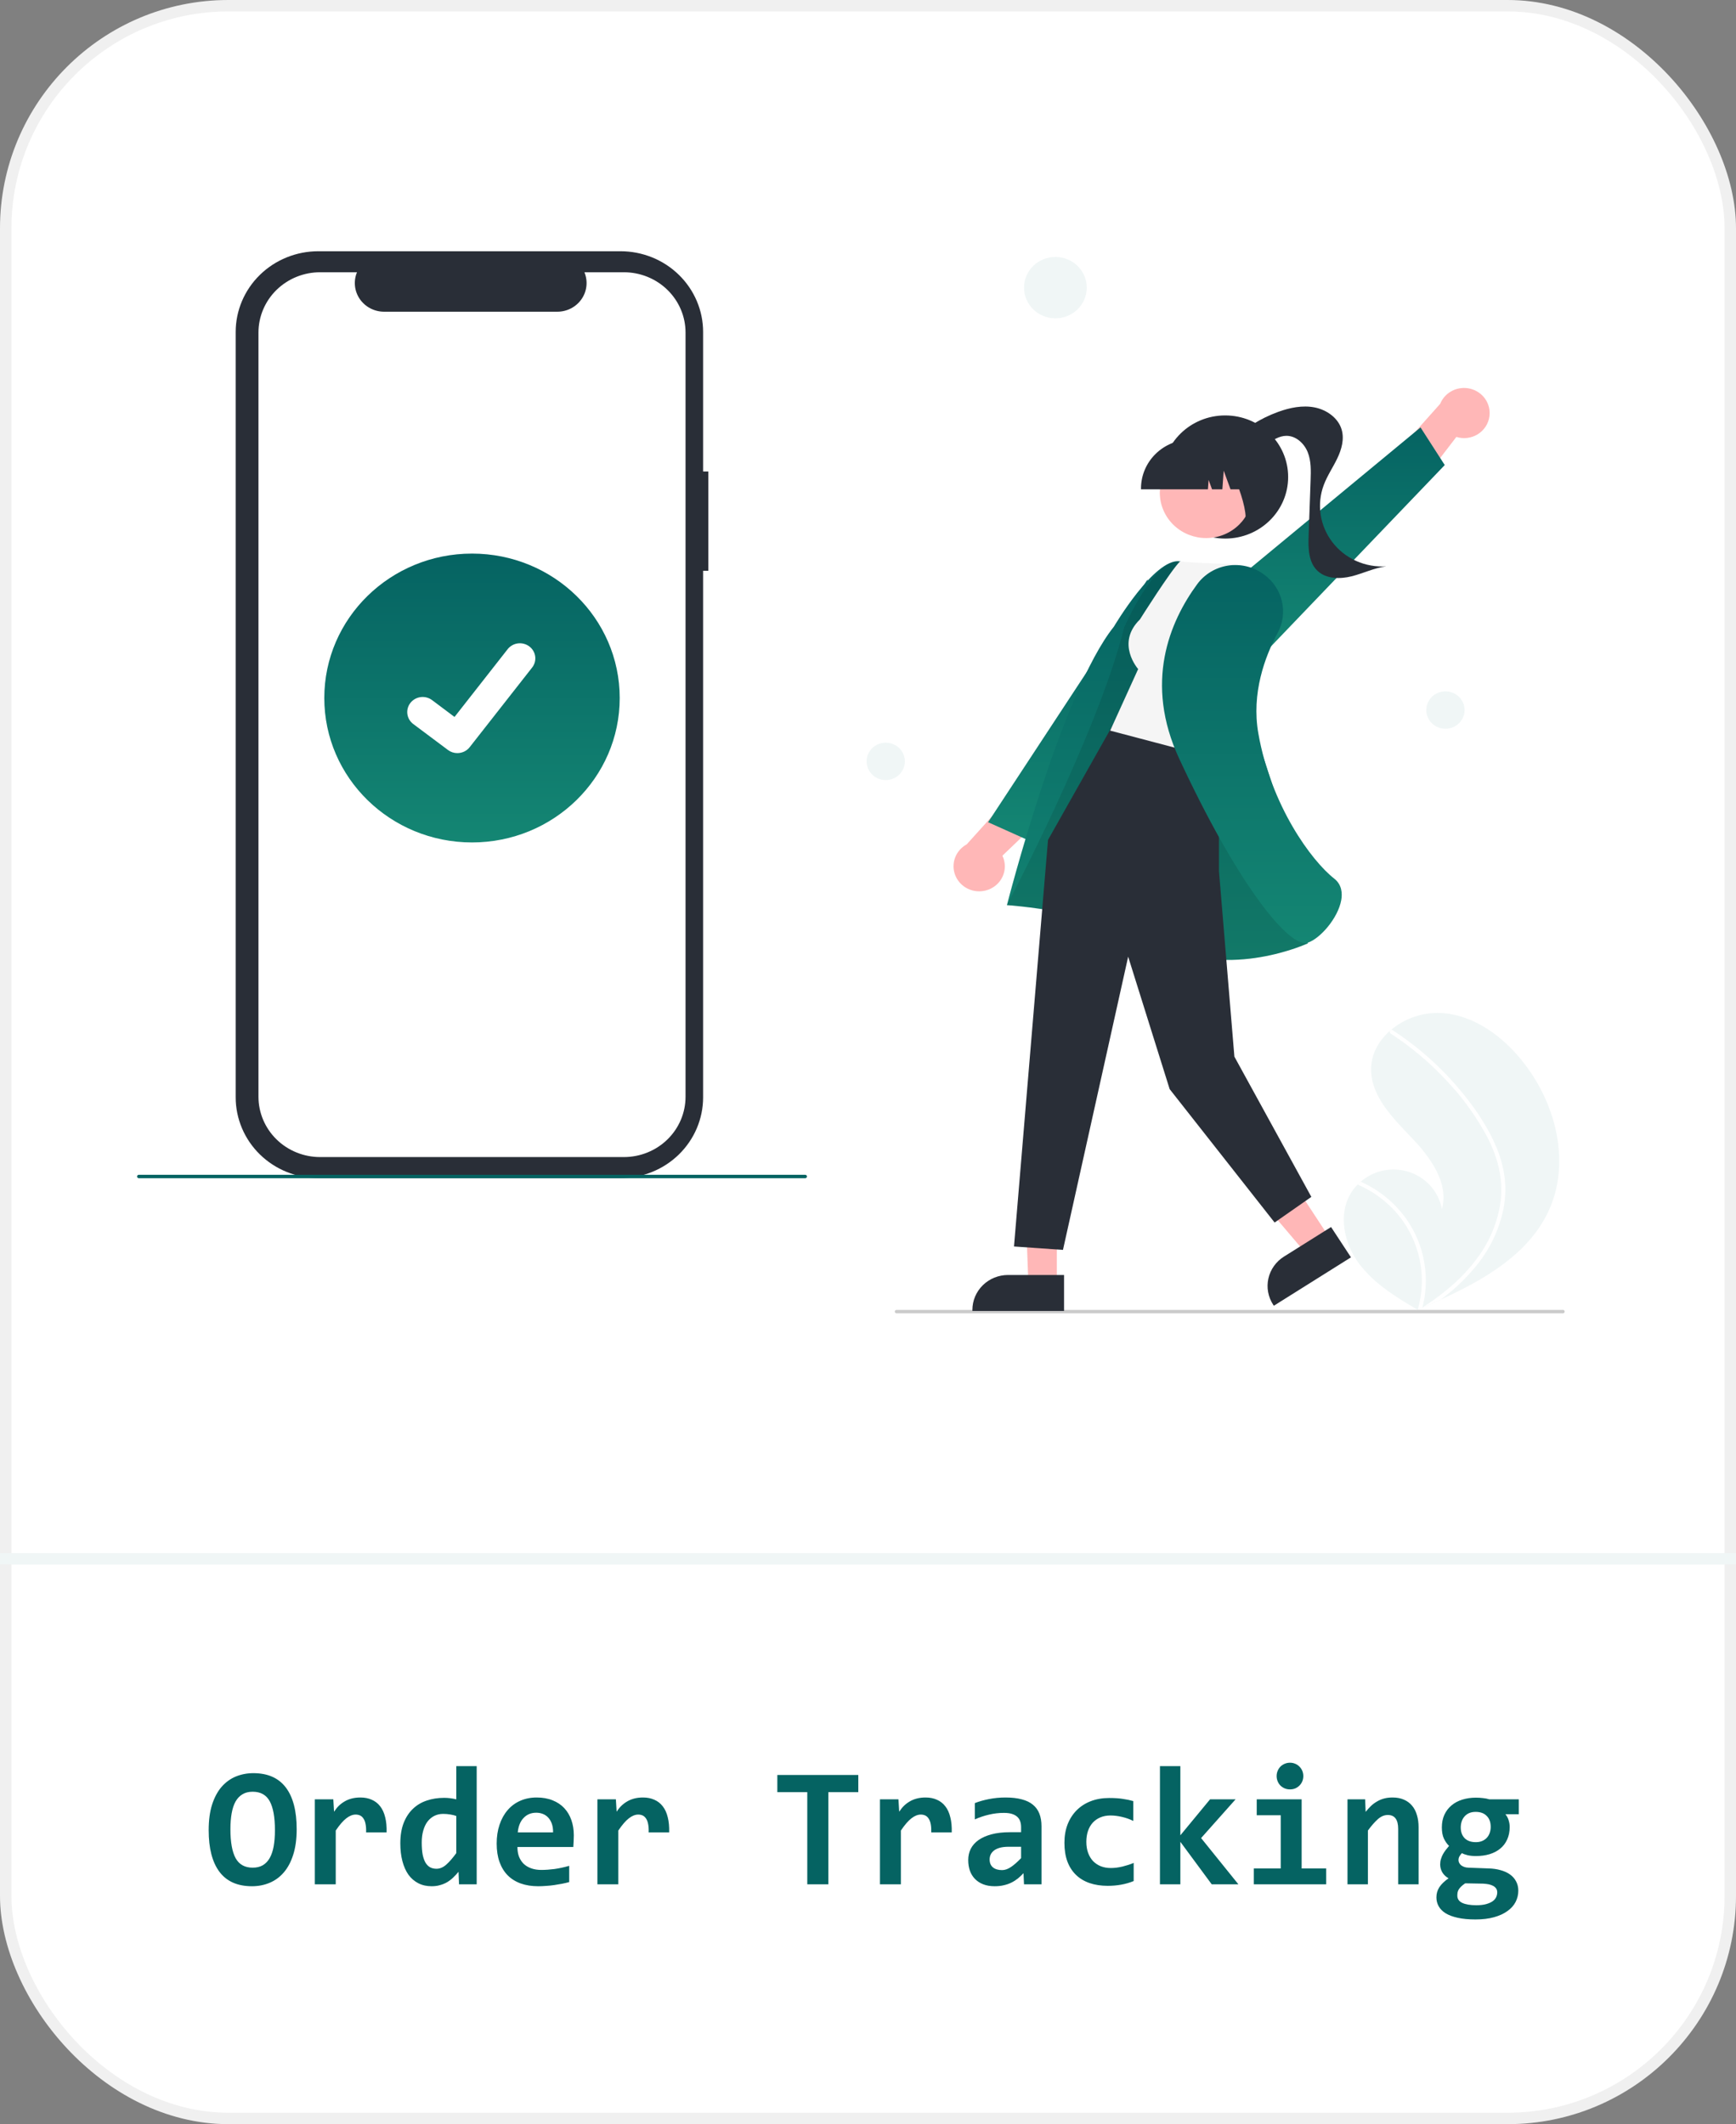 <svg width="152" height="186" viewBox="0 0 152 186" fill="none" xmlns="http://www.w3.org/2000/svg">
<rect x="0" y="0" width="152" height="186" fill="#808080" stroke="none"/>
<rect width="152" height="186" rx="20" fill="white"/>
<rect x="0.5" y="0.5" width="151" height="185" rx="19.5" stroke="black" stroke-opacity="0.06"/>
<path d="M25.976 160.173C25.976 161.042 25.873 161.792 25.669 162.422C25.468 163.052 25.19 163.569 24.834 163.975C24.482 164.38 24.067 164.68 23.588 164.875C23.115 165.071 22.607 165.168 22.065 165.168C20.805 165.168 19.858 164.751 19.223 163.916C18.588 163.076 18.271 161.858 18.271 160.261C18.271 159.392 18.371 158.643 18.571 158.013C18.776 157.383 19.055 156.865 19.406 156.46C19.763 156.055 20.178 155.754 20.651 155.559C21.13 155.364 21.64 155.266 22.182 155.266C23.442 155.266 24.389 155.684 25.024 156.519C25.659 157.354 25.976 158.572 25.976 160.173ZM24.072 160.261C24.072 159.128 23.92 158.284 23.618 157.727C23.315 157.17 22.817 156.892 22.123 156.892C21.777 156.892 21.481 156.965 21.237 157.112C20.993 157.253 20.791 157.463 20.629 157.742C20.473 158.02 20.358 158.364 20.285 158.774C20.212 159.18 20.175 159.646 20.175 160.173C20.175 161.306 20.327 162.151 20.629 162.708C20.937 163.264 21.435 163.542 22.123 163.542C22.47 163.542 22.766 163.472 23.01 163.33C23.259 163.184 23.461 162.971 23.618 162.693C23.774 162.415 23.889 162.073 23.962 161.667C24.035 161.257 24.072 160.789 24.072 160.261ZM32.055 160.452C32.065 160.173 32.05 159.937 32.011 159.741C31.977 159.546 31.919 159.385 31.835 159.258C31.757 159.131 31.66 159.038 31.543 158.979C31.425 158.921 31.291 158.892 31.14 158.892C30.876 158.892 30.602 159.001 30.319 159.221C30.041 159.436 29.733 159.792 29.396 160.291V165H27.565V157.559H29.184L29.25 158.643C29.372 158.452 29.509 158.281 29.66 158.13C29.816 157.979 29.987 157.849 30.173 157.742C30.363 157.629 30.573 157.544 30.803 157.485C31.032 157.427 31.284 157.397 31.557 157.397C31.933 157.397 32.265 157.463 32.553 157.595C32.846 157.722 33.09 157.913 33.286 158.167C33.486 158.42 33.632 158.74 33.725 159.126C33.823 159.507 33.864 159.949 33.85 160.452H32.055ZM40.192 165L40.148 163.901C39.992 164.092 39.831 164.265 39.665 164.421C39.499 164.578 39.321 164.712 39.13 164.824C38.94 164.932 38.735 165.015 38.515 165.073C38.3 165.137 38.061 165.168 37.797 165.168C37.358 165.168 36.967 165.081 36.626 164.905C36.284 164.729 35.996 164.48 35.761 164.158C35.532 163.831 35.356 163.435 35.234 162.971C35.112 162.507 35.051 161.99 35.051 161.418C35.051 160.735 35.146 160.144 35.336 159.646C35.532 159.143 35.8 158.728 36.142 158.401C36.484 158.069 36.889 157.825 37.358 157.668C37.827 157.507 38.337 157.427 38.889 157.427C39.074 157.427 39.26 157.439 39.445 157.463C39.636 157.488 39.804 157.52 39.951 157.559V154.651H41.738V165H40.192ZM36.926 161.338C36.926 161.748 36.953 162.1 37.006 162.393C37.065 162.681 37.148 162.917 37.255 163.103C37.368 163.289 37.504 163.425 37.666 163.513C37.827 163.596 38.01 163.638 38.215 163.638C38.518 163.638 38.806 163.516 39.079 163.271C39.352 163.027 39.643 162.693 39.951 162.268V159.016C39.809 158.962 39.633 158.918 39.423 158.884C39.218 158.85 39.011 158.833 38.801 158.833C38.513 158.833 38.254 158.892 38.024 159.009C37.795 159.126 37.597 159.292 37.431 159.507C37.27 159.722 37.145 159.985 37.058 160.298C36.97 160.605 36.926 160.952 36.926 161.338ZM50.241 160.708C50.241 160.83 50.236 160.989 50.227 161.184C50.222 161.379 50.212 161.562 50.197 161.733H45.305C45.305 162.061 45.353 162.349 45.451 162.598C45.554 162.847 45.695 163.057 45.876 163.228C46.062 163.394 46.281 163.521 46.535 163.608C46.794 163.696 47.08 163.74 47.392 163.74C47.753 163.74 48.139 163.713 48.549 163.66C48.964 163.601 49.394 163.508 49.838 163.381V164.802C49.648 164.856 49.44 164.905 49.216 164.949C48.991 164.993 48.762 165.032 48.527 165.066C48.293 165.1 48.056 165.125 47.817 165.139C47.578 165.159 47.346 165.168 47.121 165.168C46.555 165.168 46.047 165.088 45.598 164.927C45.148 164.766 44.768 164.529 44.455 164.216C44.143 163.899 43.903 163.508 43.737 163.044C43.571 162.581 43.488 162.043 43.488 161.433C43.488 160.828 43.571 160.278 43.737 159.785C43.903 159.287 44.138 158.862 44.44 158.511C44.743 158.154 45.109 157.881 45.539 157.69C45.974 157.495 46.457 157.397 46.989 157.397C47.517 157.397 47.983 157.48 48.388 157.646C48.794 157.808 49.133 158.035 49.406 158.328C49.68 158.621 49.887 158.97 50.029 159.375C50.17 159.78 50.241 160.225 50.241 160.708ZM48.425 160.452C48.43 160.159 48.393 159.905 48.315 159.69C48.237 159.47 48.129 159.29 47.993 159.148C47.861 159.006 47.705 158.901 47.524 158.833C47.348 158.765 47.158 158.73 46.953 158.73C46.503 158.73 46.135 158.882 45.847 159.185C45.559 159.482 45.388 159.905 45.334 160.452H48.425ZM56.796 160.452C56.806 160.173 56.791 159.937 56.752 159.741C56.718 159.546 56.66 159.385 56.577 159.258C56.498 159.131 56.401 159.038 56.284 158.979C56.166 158.921 56.032 158.892 55.881 158.892C55.617 158.892 55.344 159.001 55.06 159.221C54.782 159.436 54.475 159.792 54.138 160.291V165H52.307V157.559H53.925L53.991 158.643C54.113 158.452 54.25 158.281 54.401 158.13C54.558 157.979 54.728 157.849 54.914 157.742C55.105 157.629 55.315 157.544 55.544 157.485C55.773 157.427 56.025 157.397 56.298 157.397C56.674 157.397 57.006 157.463 57.294 157.595C57.587 157.722 57.831 157.913 58.027 158.167C58.227 158.42 58.373 158.74 58.466 159.126C58.564 159.507 58.605 159.949 58.591 160.452H56.796ZM72.529 156.929V165H70.683V156.929H68.061V155.427H75.151V156.929H72.529ZM81.538 160.452C81.547 160.173 81.533 159.937 81.494 159.741C81.46 159.546 81.401 159.385 81.318 159.258C81.24 159.131 81.142 159.038 81.025 158.979C80.908 158.921 80.773 158.892 80.622 158.892C80.358 158.892 80.085 159.001 79.802 159.221C79.523 159.436 79.216 159.792 78.879 160.291V165H77.048V157.559H78.666L78.732 158.643C78.855 158.452 78.991 158.281 79.143 158.13C79.299 157.979 79.47 157.849 79.655 157.742C79.846 157.629 80.056 157.544 80.285 157.485C80.515 157.427 80.766 157.397 81.04 157.397C81.415 157.397 81.748 157.463 82.036 157.595C82.329 157.722 82.573 157.913 82.768 158.167C82.968 158.42 83.115 158.74 83.207 159.126C83.305 159.507 83.347 159.949 83.332 160.452H81.538ZM89.66 165L89.616 164.026C89.46 164.192 89.296 164.346 89.126 164.487C88.955 164.624 88.767 164.744 88.561 164.846C88.356 164.949 88.132 165.027 87.888 165.081C87.648 165.139 87.385 165.168 87.097 165.168C86.716 165.168 86.381 165.112 86.093 165C85.805 164.888 85.564 164.731 85.368 164.531C85.173 164.331 85.024 164.089 84.921 163.806C84.824 163.523 84.775 163.21 84.775 162.869C84.775 162.517 84.848 162.192 84.995 161.895C85.146 161.597 85.373 161.34 85.676 161.125C85.983 160.911 86.364 160.742 86.818 160.62C87.277 160.498 87.814 160.437 88.43 160.437H89.404V159.99C89.404 159.8 89.377 159.629 89.323 159.478C89.269 159.321 89.182 159.189 89.06 159.082C88.942 158.975 88.789 158.892 88.598 158.833C88.408 158.774 88.173 158.745 87.895 158.745C87.456 158.745 87.021 158.796 86.591 158.899C86.166 158.997 85.754 159.136 85.353 159.316V157.888C85.71 157.747 86.12 157.629 86.584 157.537C87.053 157.444 87.539 157.397 88.041 157.397C88.593 157.397 89.067 157.451 89.462 157.559C89.858 157.661 90.183 157.817 90.436 158.027C90.695 158.237 90.886 158.501 91.008 158.818C91.13 159.131 91.191 159.497 91.191 159.917V165H89.66ZM89.404 161.711H88.312C88.01 161.711 87.753 161.741 87.543 161.799C87.334 161.858 87.163 161.938 87.031 162.041C86.899 162.144 86.801 162.263 86.738 162.4C86.679 162.532 86.65 162.673 86.65 162.825C86.65 163.127 86.748 163.359 86.943 163.521C87.138 163.677 87.404 163.755 87.741 163.755C87.99 163.755 88.249 163.665 88.518 163.484C88.786 163.303 89.082 163.044 89.404 162.708V161.711ZM99.262 164.714C98.911 164.856 98.547 164.961 98.171 165.029C97.795 165.098 97.402 165.132 96.992 165.132C96.401 165.132 95.871 165.051 95.402 164.89C94.934 164.729 94.536 164.49 94.209 164.172C93.881 163.855 93.63 163.462 93.454 162.993C93.283 162.524 93.198 161.982 93.198 161.367C93.198 160.771 93.29 160.232 93.476 159.749C93.666 159.265 93.933 158.853 94.274 158.511C94.616 158.169 95.026 157.905 95.505 157.72C95.988 157.534 96.525 157.441 97.116 157.441C97.6 157.441 98.005 157.468 98.332 157.522C98.664 157.571 98.962 157.634 99.226 157.712V159.448C98.923 159.297 98.593 159.18 98.237 159.097C97.885 159.014 97.551 158.972 97.233 158.972C96.901 158.972 96.603 159.028 96.34 159.141C96.076 159.253 95.854 159.409 95.673 159.609C95.493 159.81 95.353 160.054 95.256 160.342C95.163 160.625 95.117 160.938 95.117 161.279C95.117 161.636 95.168 161.956 95.27 162.239C95.373 162.522 95.517 162.764 95.703 162.964C95.893 163.159 96.12 163.311 96.384 163.418C96.647 163.521 96.94 163.572 97.263 163.572C97.419 163.572 97.582 163.562 97.753 163.542C97.929 163.518 98.103 163.486 98.273 163.447C98.449 163.403 98.62 163.354 98.786 163.301C98.957 163.247 99.116 163.188 99.262 163.125V164.714ZM106.096 165L103.349 161.279V165H101.562V154.651H103.349V160.708L105.949 157.559H108.183L105.166 160.95L108.432 165H106.096ZM114.116 155.522C114.116 155.684 114.086 155.835 114.028 155.977C113.969 156.118 113.886 156.243 113.779 156.35C113.676 156.453 113.554 156.536 113.413 156.599C113.271 156.658 113.117 156.687 112.951 156.687C112.785 156.687 112.629 156.658 112.482 156.599C112.341 156.536 112.216 156.453 112.109 156.35C112.006 156.243 111.926 156.118 111.867 155.977C111.809 155.835 111.779 155.684 111.779 155.522C111.779 155.361 111.809 155.21 111.867 155.068C111.926 154.927 112.006 154.802 112.109 154.695C112.216 154.587 112.341 154.504 112.482 154.446C112.629 154.382 112.785 154.351 112.951 154.351C113.117 154.351 113.271 154.382 113.413 154.446C113.554 154.504 113.676 154.587 113.779 154.695C113.886 154.802 113.969 154.927 114.028 155.068C114.086 155.21 114.116 155.361 114.116 155.522ZM112.138 158.95H110.036V157.559H113.969V163.608H116.115V165H109.78V163.608H112.138V158.95ZM122.421 165V160.151C122.421 159.336 122.119 158.928 121.513 158.928C121.21 158.928 120.92 159.05 120.642 159.294C120.368 159.539 120.078 159.871 119.77 160.291V165H117.983V157.559H119.528L119.572 158.657C119.724 158.467 119.88 158.293 120.041 158.137C120.207 157.981 120.385 157.849 120.576 157.742C120.766 157.629 120.971 157.544 121.191 157.485C121.411 157.427 121.657 157.397 121.931 157.397C122.312 157.397 122.644 157.461 122.927 157.588C123.21 157.71 123.447 157.886 123.637 158.115C123.828 158.34 123.969 158.613 124.062 158.936C124.16 159.253 124.208 159.609 124.208 160.005V165H122.421ZM131.811 158.862C131.948 159.033 132.043 159.214 132.097 159.404C132.155 159.59 132.185 159.78 132.185 159.976C132.185 160.391 132.111 160.757 131.965 161.074C131.823 161.392 131.621 161.658 131.357 161.873C131.098 162.087 130.786 162.251 130.419 162.363C130.058 162.471 129.658 162.524 129.218 162.524C128.959 162.524 128.72 162.5 128.5 162.451C128.281 162.397 128.115 162.336 128.002 162.268C127.919 162.351 127.849 162.444 127.79 162.546C127.731 162.644 127.702 162.756 127.702 162.883C127.702 162.961 127.722 163.04 127.761 163.118C127.8 163.196 127.856 163.267 127.929 163.33C128.007 163.389 128.098 163.438 128.2 163.477C128.308 163.516 128.427 163.538 128.559 163.542L130.324 163.608C130.72 163.618 131.076 163.669 131.394 163.762C131.716 163.85 131.992 163.977 132.221 164.143C132.451 164.309 132.626 164.512 132.749 164.751C132.875 164.985 132.939 165.254 132.939 165.557C132.939 165.903 132.861 166.23 132.705 166.538C132.548 166.846 132.312 167.112 131.994 167.336C131.682 167.566 131.291 167.747 130.822 167.878C130.354 168.01 129.809 168.076 129.189 168.076C128.588 168.076 128.071 168.027 127.636 167.93C127.207 167.837 126.853 167.705 126.574 167.534C126.301 167.363 126.098 167.158 125.966 166.919C125.834 166.685 125.769 166.426 125.769 166.143C125.769 165.972 125.791 165.813 125.834 165.667C125.878 165.52 125.944 165.378 126.032 165.242C126.12 165.11 126.23 164.98 126.362 164.854C126.494 164.727 126.65 164.6 126.831 164.473C126.591 164.336 126.408 164.16 126.281 163.945C126.159 163.73 126.098 163.501 126.098 163.257C126.098 163.091 126.12 162.937 126.164 162.795C126.208 162.649 126.264 162.51 126.333 162.378C126.406 162.246 126.489 162.119 126.582 161.997C126.674 161.875 126.772 161.755 126.875 161.638C126.694 161.458 126.542 161.24 126.42 160.986C126.303 160.728 126.245 160.405 126.245 160.02C126.245 159.604 126.318 159.236 126.464 158.914C126.616 158.586 126.823 158.313 127.087 158.093C127.351 157.869 127.663 157.7 128.024 157.588C128.391 157.471 128.789 157.412 129.218 157.412C129.438 157.412 129.648 157.424 129.848 157.449C130.053 157.468 130.239 157.505 130.405 157.559H132.983V158.862H131.811ZM127.6 165.989C127.6 166.277 127.744 166.489 128.032 166.626C128.325 166.763 128.735 166.831 129.262 166.831C129.599 166.831 129.882 166.799 130.112 166.736C130.346 166.672 130.537 166.589 130.683 166.487C130.83 166.384 130.935 166.265 130.998 166.128C131.062 165.991 131.093 165.85 131.093 165.703C131.093 165.571 131.062 165.459 130.998 165.366C130.939 165.278 130.854 165.203 130.742 165.139C130.634 165.081 130.505 165.034 130.354 165C130.207 164.971 130.043 164.951 129.863 164.941L128.288 164.912C128.146 165.01 128.029 165.103 127.937 165.19C127.849 165.278 127.778 165.364 127.724 165.447C127.675 165.535 127.641 165.623 127.622 165.71C127.607 165.798 127.6 165.891 127.6 165.989ZM127.9 160.02C127.9 160.415 128.015 160.73 128.244 160.964C128.479 161.194 128.803 161.309 129.218 161.309C129.438 161.309 129.628 161.272 129.79 161.199C129.956 161.125 130.092 161.028 130.2 160.906C130.307 160.784 130.388 160.642 130.441 160.481C130.495 160.32 130.522 160.151 130.522 159.976C130.522 159.561 130.405 159.238 130.17 159.009C129.941 158.774 129.619 158.657 129.204 158.657C128.984 158.657 128.791 158.694 128.625 158.767C128.464 158.84 128.33 158.94 128.222 159.067C128.115 159.189 128.034 159.333 127.98 159.5C127.927 159.666 127.9 159.839 127.9 160.02Z" fill="#056362"/>
<line y1="136.5" x2="152" y2="136.5" stroke="#F0F6F6"/>
<g clip-path="url(#clip0_242_114)">
<path d="M62.019 41.286H61.563V29.07C61.563 28.142 61.376 27.222 61.013 26.365C60.649 25.507 60.117 24.727 59.445 24.071C58.774 23.414 57.977 22.893 57.1 22.538C56.222 22.183 55.282 22 54.333 22H27.866C25.949 22 24.11 22.745 22.754 24.071C21.398 25.397 20.636 27.195 20.636 29.07V96.087C20.636 97.016 20.823 97.935 21.187 98.793C21.55 99.651 22.082 100.43 22.754 101.087C23.425 101.743 24.222 102.264 25.099 102.619C25.977 102.975 26.917 103.158 27.866 103.158H54.333C56.25 103.158 58.089 102.413 59.445 101.087C60.801 99.761 61.563 97.963 61.563 96.087V49.981H62.019V41.286Z" fill="#292E37"/>
<path d="M54.624 23.84H51.17C51.328 24.22 51.389 24.634 51.346 25.043C51.303 25.452 51.158 25.845 50.923 26.186C50.689 26.527 50.372 26.807 50.001 27.001C49.629 27.194 49.215 27.295 48.794 27.295H33.632C33.212 27.295 32.797 27.194 32.426 27.001C32.055 26.807 31.738 26.527 31.503 26.186C31.269 25.845 31.123 25.452 31.081 25.043C31.038 24.634 31.098 24.22 31.257 23.84H28.03C27.321 23.84 26.619 23.976 25.964 24.241C25.309 24.507 24.714 24.896 24.212 25.386C23.711 25.876 23.314 26.458 23.042 27.099C22.771 27.739 22.631 28.426 22.631 29.119V96.038C22.631 96.732 22.771 97.418 23.042 98.059C23.314 98.699 23.711 99.281 24.212 99.772C24.714 100.262 25.309 100.651 25.964 100.916C26.619 101.182 27.321 101.318 28.03 101.318H54.624C55.333 101.318 56.035 101.182 56.691 100.916C57.346 100.651 57.941 100.262 58.442 99.772C58.944 99.281 59.341 98.699 59.613 98.059C59.884 97.418 60.024 96.732 60.024 96.038V29.119C60.024 28.426 59.884 27.739 59.613 27.099C59.341 26.458 58.944 25.876 58.442 25.386C57.941 24.896 57.346 24.507 56.691 24.241C56.035 23.976 55.333 23.84 54.624 23.84Z" fill="white"/>
<path d="M70.502 103.169H12.153C12.113 103.169 12.074 103.153 12.045 103.125C12.016 103.097 12 103.059 12 103.019C12 102.98 12.016 102.941 12.045 102.913C12.074 102.885 12.113 102.87 12.153 102.87H70.502C70.542 102.87 70.581 102.885 70.61 102.913C70.639 102.941 70.655 102.98 70.655 103.019C70.655 103.059 70.639 103.097 70.61 103.125C70.581 103.153 70.542 103.169 70.502 103.169Z" fill="#056362"/>
<path d="M41.328 73.768C48.47 73.768 54.26 68.106 54.26 61.122C54.26 54.137 48.47 48.475 41.328 48.475C34.185 48.475 28.395 54.137 28.395 61.122C28.395 68.106 34.185 73.768 41.328 73.768Z" fill="url(#paint0_linear_242_114)"/>
<path d="M40.046 65.946C39.755 65.947 39.472 65.855 39.239 65.684L39.224 65.673L36.185 63.4C36.044 63.294 35.926 63.163 35.837 63.013C35.749 62.862 35.691 62.697 35.668 62.525C35.645 62.353 35.656 62.178 35.702 62.01C35.748 61.843 35.827 61.686 35.935 61.548C36.043 61.41 36.178 61.295 36.331 61.208C36.485 61.121 36.654 61.065 36.83 61.042C37.006 61.02 37.185 61.031 37.356 61.076C37.527 61.121 37.688 61.198 37.829 61.303L39.797 62.78L44.449 56.845C44.557 56.707 44.692 56.592 44.845 56.505C44.999 56.418 45.168 56.362 45.344 56.339C45.52 56.317 45.698 56.328 45.87 56.373C46.041 56.418 46.202 56.495 46.342 56.6L46.343 56.601L46.314 56.64L46.343 56.601C46.627 56.814 46.813 57.129 46.86 57.476C46.907 57.823 46.811 58.174 46.593 58.452L41.121 65.43C40.995 65.59 40.832 65.721 40.646 65.81C40.459 65.899 40.255 65.945 40.047 65.945L40.046 65.946Z" fill="white"/>
<path d="M118.321 104.412C118.478 104.163 118.663 103.932 118.873 103.724C118.959 103.636 119.051 103.554 119.145 103.473C119.717 102.975 120.414 102.636 121.164 102.489C121.915 102.342 122.692 102.393 123.416 102.637C124.139 102.881 124.783 103.309 125.282 103.878C125.78 104.446 126.115 105.134 126.251 105.87C126.883 103.586 125.238 101.336 123.585 99.608C121.931 97.88 120.041 95.985 120.051 93.618C120.055 92.301 120.714 91.126 121.709 90.254C121.74 90.228 121.77 90.202 121.802 90.176C123.004 89.168 124.551 88.641 126.134 88.7C129.074 88.854 131.641 90.786 133.424 93.079C136.294 96.767 137.552 101.944 135.543 106.142C133.775 109.835 130.007 112.027 126.16 113.79C125.623 114.036 125.087 114.275 124.552 114.506C124.548 114.507 124.545 114.51 124.541 114.511C124.515 114.522 124.49 114.533 124.465 114.544C124.355 114.592 124.245 114.64 124.135 114.687L124.186 114.719L124.344 114.819C124.289 114.787 124.235 114.755 124.18 114.723C124.164 114.713 124.146 114.704 124.13 114.694C122.241 113.585 120.326 112.413 119.02 110.682C117.667 108.885 117.123 106.312 118.321 104.412Z" fill="#F0F6F6"/>
<path d="M130.925 100.239C131.343 101.17 131.621 102.155 131.748 103.164C131.849 104.064 131.811 104.973 131.636 105.862C131.261 107.688 130.443 109.399 129.251 110.852C128.351 111.955 127.313 112.942 126.16 113.79C125.623 114.036 125.087 114.275 124.552 114.507C124.548 114.507 124.544 114.51 124.541 114.511C124.515 114.522 124.489 114.533 124.465 114.544C124.355 114.592 124.244 114.64 124.135 114.687L124.186 114.719L124.344 114.819C124.289 114.787 124.235 114.755 124.18 114.723C124.164 114.713 124.146 114.704 124.13 114.694C124.546 113.272 124.607 111.773 124.308 110.323C124.01 108.873 123.36 107.514 122.414 106.36C121.462 105.221 120.249 104.318 118.873 103.724C118.959 103.636 119.051 103.554 119.145 103.473C119.675 103.711 120.182 103.995 120.661 104.32C122.375 105.478 123.661 107.145 124.33 109.074C124.928 110.823 125.003 112.703 124.546 114.493C124.64 114.432 124.736 114.37 124.828 114.308C126.588 113.148 128.21 111.754 129.432 110.045C130.486 108.6 131.16 106.924 131.395 105.165C131.63 103.243 131.138 101.353 130.26 99.638C129.291 97.803 128.07 96.107 126.631 94.596C125.186 93.043 123.552 91.668 121.765 90.504C121.725 90.477 121.696 90.436 121.686 90.39C121.676 90.344 121.684 90.295 121.709 90.255C121.728 90.218 121.761 90.189 121.802 90.176C121.822 90.171 121.843 90.171 121.864 90.175C121.885 90.179 121.904 90.188 121.921 90.2C122.142 90.344 122.36 90.489 122.576 90.639C124.376 91.885 126.01 93.344 127.441 94.984C128.824 96.565 130.083 98.321 130.925 100.239Z" fill="white"/>
<path d="M92.408 27.872C93.925 27.872 95.154 26.67 95.154 25.186C95.154 23.703 93.925 22.5 92.408 22.5C90.891 22.5 89.661 23.703 89.661 25.186C89.661 26.67 90.891 27.872 92.408 27.872Z" fill="#F0F6F6"/>
<path d="M126.56 63.814C127.484 63.814 128.234 63.081 128.234 62.177C128.234 61.272 127.484 60.539 126.56 60.539C125.635 60.539 124.885 61.272 124.885 62.177C124.885 63.081 125.635 63.814 126.56 63.814Z" fill="#F0F6F6"/>
<path d="M77.553 68.307C78.478 68.307 79.227 67.574 79.227 66.669C79.227 65.765 78.478 65.032 77.553 65.032C76.628 65.032 75.878 65.765 75.878 66.669C75.878 67.574 76.628 68.307 77.553 68.307Z" fill="#F0F6F6"/>
<path d="M78.498 115H136.847C136.888 115 136.926 114.984 136.955 114.956C136.984 114.928 137 114.89 137 114.85C137 114.811 136.984 114.772 136.955 114.744C136.926 114.716 136.888 114.7 136.847 114.7H78.498C78.458 114.7 78.419 114.716 78.39 114.744C78.361 114.772 78.345 114.811 78.345 114.85C78.345 114.89 78.361 114.928 78.39 114.956C78.419 114.984 78.458 115 78.498 115Z" fill="#CBCBCB"/>
<path d="M130.408 36.472C130.484 35.94 130.359 35.399 130.055 34.952C129.751 34.504 129.29 34.181 128.758 34.044C128.227 33.907 127.663 33.965 127.173 34.208C126.683 34.45 126.301 34.86 126.099 35.36L121.364 40.668L122.753 44.462L127.515 38.26C127.826 38.357 128.154 38.387 128.478 38.346C128.802 38.306 129.112 38.197 129.388 38.026C129.664 37.856 129.898 37.628 130.074 37.36C130.251 37.091 130.364 36.788 130.408 36.472Z" fill="#FFB7B7"/>
<path d="M110.781 57.126L126.498 40.723L124.378 37.427L104.665 53.73L110.781 57.126Z" fill="url(#paint1_linear_242_114)"/>
<path d="M107.273 47.16C110.318 47.16 112.787 44.746 112.787 41.768C112.787 38.791 110.318 36.377 107.273 36.377C104.228 36.377 101.76 38.791 101.76 41.768C101.76 44.746 104.228 47.16 107.273 47.16Z" fill="#292E37"/>
<path d="M107.716 38.723C108.903 37.546 110.338 36.638 111.922 36.063C112.939 35.695 114.046 35.467 115.108 35.676C116.171 35.885 117.177 36.605 117.473 37.624C117.716 38.458 117.465 39.356 117.089 40.141C116.713 40.926 116.21 41.654 115.906 42.468C115.595 43.299 115.502 44.193 115.634 45.068C115.766 45.943 116.12 46.772 116.663 47.479C117.206 48.187 117.921 48.751 118.743 49.12C119.566 49.488 120.469 49.65 121.372 49.591C120.327 49.728 119.365 50.208 118.344 50.464C117.323 50.719 116.118 50.702 115.36 49.986C114.557 49.23 114.541 48 114.58 46.91C114.637 45.29 114.695 43.671 114.753 42.051C114.782 41.225 114.807 40.373 114.503 39.602C114.198 38.831 113.474 38.156 112.629 38.163C111.988 38.168 111.421 38.547 110.908 38.922C110.394 39.296 109.85 39.695 109.212 39.751C108.574 39.806 107.846 39.345 107.894 38.72L107.716 38.723Z" fill="#292E37"/>
<path d="M86.334 77.968C85.804 78.112 85.239 78.061 84.746 77.825C84.253 77.588 83.865 77.183 83.657 76.686C83.448 76.189 83.434 75.635 83.615 75.128C83.797 74.621 84.163 74.197 84.643 73.936L89.406 68.652L93.434 69.503L87.768 74.93C87.908 75.219 87.981 75.533 87.982 75.853C87.983 76.171 87.913 76.487 87.776 76.777C87.639 77.066 87.439 77.323 87.19 77.529C86.941 77.735 86.648 77.885 86.334 77.968H86.334Z" fill="#FFB7B7"/>
<path d="M102.004 59.051L90.133 73.622L86.514 71.998L100.467 50.755L102.004 59.051Z" fill="url(#paint2_linear_242_114)"/>
<path d="M92.531 103.051L89.702 103.008L90.042 112.437H92.531L92.531 103.051Z" fill="#FFB7B7"/>
<path d="M93.166 111.643L88.265 111.643H88.265C87.436 111.643 86.642 111.964 86.056 112.537C85.471 113.11 85.141 113.887 85.141 114.697V114.796L93.166 114.796L93.166 111.643Z" fill="#292E37"/>
<path d="M111.264 100.55L108.173 102.49L114.355 109.763L116.449 108.449L111.264 100.55Z" fill="#FFB7B7"/>
<path d="M116.545 107.445L112.421 110.034L112.42 110.034C111.723 110.471 111.233 111.162 111.056 111.953C110.88 112.745 111.032 113.572 111.48 114.254L111.534 114.337L118.287 110.098L116.545 107.445Z" fill="#292E37"/>
<path d="M112.365 71.756C112.365 71.756 105.498 49.453 103.291 49.151C101.084 48.85 97.528 54.874 97.528 54.874C92.918 60.626 88.164 79.258 88.164 79.258C88.164 79.258 96.089 79.743 101.882 82.757C107.675 85.77 114.512 82.604 114.512 82.604L112.365 71.756Z" fill="url(#paint3_linear_242_114)"/>
<path opacity="0.1" d="M112.365 71.756C112.365 71.756 105.498 49.453 103.291 49.151C101.084 48.85 98.431 54.935 98.431 54.935C96.134 64.22 88.164 79.258 88.164 79.258C88.164 79.258 96.089 79.743 101.882 82.757C107.675 85.771 114.512 82.604 114.512 82.604L112.365 71.756Z" fill="black"/>
<path d="M106.731 65.083V76.29L108.08 92.524L114.818 104.805L111.602 107.051L102.413 95.37L98.779 83.771L93.071 109.447L88.783 109.148L91.761 73.548L97.413 63.528L106.731 65.083Z" fill="#292E37"/>
<path d="M99.807 54.243C97.663 56.34 99.654 58.586 99.654 58.586L97.204 63.977L106.852 66.523L110.224 51.79L107.927 49.394C103.332 49.244 103.33 49.151 103.33 49.151C102.525 49.922 99.807 54.243 99.807 54.243Z" fill="#F5F5F5"/>
<path d="M110.612 50.264C110.174 49.947 109.676 49.719 109.147 49.593C108.618 49.466 108.069 49.443 107.531 49.525C106.992 49.608 106.476 49.794 106.012 50.072C105.548 50.351 105.145 50.717 104.827 51.149C102.401 54.452 100.159 59.785 103.249 66.435C108.211 77.115 112.528 82.582 114.284 82.581C114.36 82.582 114.437 82.57 114.509 82.546C115.59 82.188 117.152 80.4 117.435 78.824C117.536 78.26 117.512 77.475 116.822 76.936C114.841 75.386 111.285 70.562 110.176 64.212C109.562 60.703 110.751 57.507 111.857 55.443C112.324 54.59 112.46 53.6 112.241 52.656C112.023 51.711 111.463 50.876 110.666 50.302V50.302L110.612 50.264Z" fill="url(#paint4_linear_242_114)"/>
<path d="M107.557 46.63C109.523 45.578 110.246 43.167 109.171 41.244C108.096 39.321 105.63 38.614 103.663 39.665C101.697 40.717 100.974 43.128 102.049 45.051C103.124 46.974 105.59 47.681 107.557 46.63Z" fill="#FFB7B7"/>
<path d="M99.903 42.847H105.763L105.823 42.025L106.123 42.847H107.026L107.145 41.217L107.74 42.847H109.486V42.767C109.485 41.631 109.023 40.543 108.202 39.74C107.381 38.938 106.268 38.486 105.108 38.485H104.281C103.12 38.486 102.007 38.938 101.187 39.74C100.366 40.543 99.904 41.631 99.903 42.767V42.847Z" fill="#292E37"/>
<path d="M108.601 45.805L111.102 45.011V39.073H106.378L106.495 39.187C108.122 40.776 109.932 46.414 108.601 45.805Z" fill="#292E37"/>
</g>
<defs>
<linearGradient id="paint0_linear_242_114" x1="41.328" y1="48.475" x2="41.328" y2="73.768" gradientUnits="userSpaceOnUse">
<stop stop-color="#056362"/>
<stop offset="1" stop-color="#148673"/>
</linearGradient>
<linearGradient id="paint1_linear_242_114" x1="115.582" y1="37.427" x2="115.582" y2="57.126" gradientUnits="userSpaceOnUse">
<stop stop-color="#056362"/>
<stop offset="1" stop-color="#148673"/>
</linearGradient>
<linearGradient id="paint2_linear_242_114" x1="94.259" y1="50.755" x2="94.259" y2="73.622" gradientUnits="userSpaceOnUse">
<stop stop-color="#056362"/>
<stop offset="1" stop-color="#148673"/>
</linearGradient>
<linearGradient id="paint3_linear_242_114" x1="101.338" y1="49.14" x2="101.338" y2="84.058" gradientUnits="userSpaceOnUse">
<stop stop-color="#056362"/>
<stop offset="1" stop-color="#148673"/>
</linearGradient>
<linearGradient id="paint4_linear_242_114" x1="109.611" y1="49.477" x2="109.611" y2="82.581" gradientUnits="userSpaceOnUse">
<stop stop-color="#056362"/>
<stop offset="1" stop-color="#148673"/>
</linearGradient>
<clipPath id="clip0_242_114">
<rect width="125" height="93" fill="white" transform="translate(12 22)"/>
</clipPath>
</defs>
</svg>
